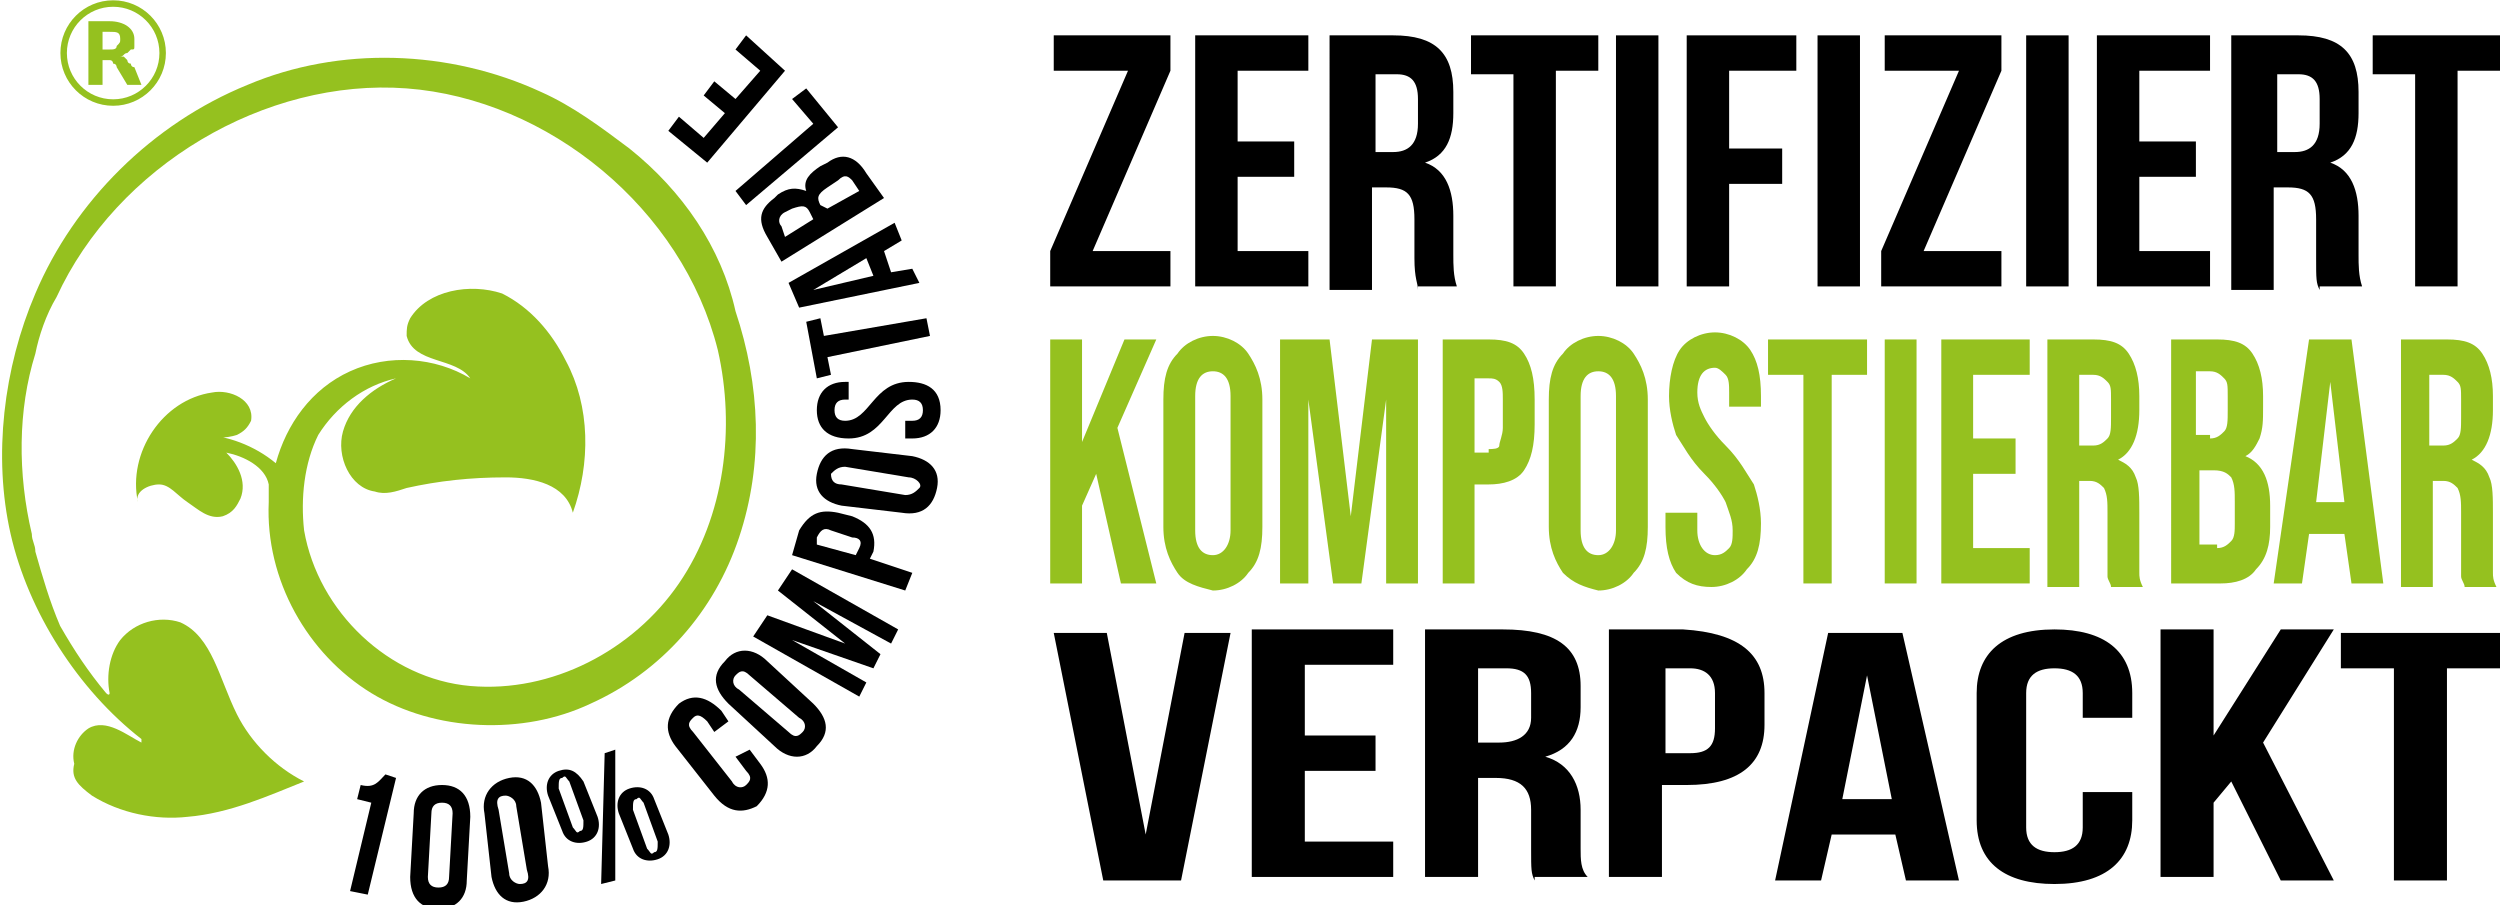 <?xml version="1.0" encoding="utf-8"?>
<!-- Generator: Adobe Illustrator 27.2.0, SVG Export Plug-In . SVG Version: 6.00 Build 0)  -->
<svg version="1.1" id="Ebene_1" xmlns="http://www.w3.org/2000/svg" xmlns:xlink="http://www.w3.org/1999/xlink" x="0px" y="0px"
	 viewBox="0 0 70.7 25.6" style="enable-background:new 0 0 70.7 25.6;" xml:space="preserve">
<style type="text/css">
	.st0{fill:#95C11F;}
	.st1{fill:none;stroke:#95C11F;stroke-width:0.183;stroke-miterlimit:10;}
</style>
<g>
	<g>
		<path class="st0" d="M29.7,9.6h0.9v2.9l1.2-2.9h0.9l-1.1,2.5l1.1,4.4h-1L31,13.4l-0.4,0.9v2.2h-0.9V9.6z"/>
		<path class="st0" d="M33.3,16.2c-0.2-0.3-0.4-0.7-0.4-1.3v-3.6c0-0.6,0.1-1,0.4-1.3c0.2-0.3,0.6-0.5,1-0.5c0.4,0,0.8,0.2,1,0.5
			c0.2,0.3,0.4,0.7,0.4,1.3v3.6c0,0.6-0.1,1-0.4,1.3c-0.2,0.3-0.6,0.5-1,0.5C33.9,16.6,33.5,16.5,33.3,16.2z M34.8,15v-3.8
			c0-0.5-0.2-0.7-0.5-0.7s-0.5,0.2-0.5,0.7V15c0,0.5,0.2,0.7,0.5,0.7S34.8,15.4,34.8,15z"/>
		<path class="st0" d="M36.3,9.6h1.3l0.6,5h0l0.6-5h1.3v6.9h-0.9v-5.2h0l-0.7,5.2h-0.8l-0.7-5.2h0v5.2h-0.8V9.6z"/>
		<path class="st0" d="M40.8,9.6h1.3c0.5,0,0.8,0.1,1,0.4c0.2,0.3,0.3,0.7,0.3,1.3V12c0,0.6-0.1,1-0.3,1.3c-0.2,0.3-0.6,0.4-1,0.4
			h-0.4v2.8h-0.9V9.6z M42.1,12.7c0.1,0,0.3,0,0.3-0.1s0.1-0.3,0.1-0.5v-0.8c0-0.2,0-0.4-0.1-0.5c-0.1-0.1-0.2-0.1-0.3-0.1h-0.4v2.1
			H42.1z"/>
		<path class="st0" d="M44.2,16.2c-0.2-0.3-0.4-0.7-0.4-1.3v-3.6c0-0.6,0.1-1,0.4-1.3c0.2-0.3,0.6-0.5,1-0.5c0.4,0,0.8,0.2,1,0.5
			c0.2,0.3,0.4,0.7,0.4,1.3v3.6c0,0.6-0.1,1-0.4,1.3c-0.2,0.3-0.6,0.5-1,0.5C44.8,16.6,44.5,16.5,44.2,16.2z M45.7,15v-3.8
			c0-0.5-0.2-0.7-0.5-0.7s-0.5,0.2-0.5,0.7V15c0,0.5,0.2,0.7,0.5,0.7S45.7,15.4,45.7,15z"/>
		<path class="st0" d="M47.4,16.2c-0.2-0.3-0.3-0.7-0.3-1.3v-0.4H48V15c0,0.4,0.2,0.7,0.5,0.7c0.2,0,0.3-0.1,0.4-0.2
			c0.1-0.1,0.1-0.3,0.1-0.5c0-0.3-0.1-0.5-0.2-0.8c-0.1-0.2-0.3-0.5-0.6-0.8c-0.4-0.4-0.6-0.8-0.8-1.1c-0.1-0.3-0.2-0.7-0.2-1.1
			c0-0.5,0.1-1,0.3-1.3c0.2-0.3,0.6-0.5,1-0.5c0.4,0,0.8,0.2,1,0.5c0.2,0.3,0.3,0.7,0.3,1.3v0.3h-0.9v-0.4c0-0.2,0-0.4-0.1-0.5
			c-0.1-0.1-0.2-0.2-0.3-0.2c-0.3,0-0.5,0.2-0.5,0.7c0,0.3,0.1,0.5,0.2,0.7c0.1,0.2,0.3,0.5,0.6,0.8c0.4,0.4,0.6,0.8,0.8,1.1
			c0.1,0.3,0.2,0.7,0.2,1.1c0,0.6-0.1,1-0.4,1.3c-0.2,0.3-0.6,0.5-1,0.5C48,16.6,47.7,16.5,47.4,16.2z"/>
		<path class="st0" d="M51,10.6h-1v-1h2.8v1h-1v5.9H51V10.6z"/>
		<path class="st0" d="M53.3,9.6h0.9v6.9h-0.9V9.6z"/>
		<path class="st0" d="M54.9,9.6h2.5v1h-1.6v1.8h1.2v1h-1.2v2.1h1.6v1h-2.5V9.6z"/>
		<path class="st0" d="M57.9,9.6h1.3c0.5,0,0.8,0.1,1,0.4c0.2,0.3,0.3,0.7,0.3,1.2v0.4c0,0.7-0.2,1.2-0.6,1.4v0
			c0.2,0.1,0.4,0.2,0.5,0.5c0.1,0.2,0.1,0.6,0.1,1v1.2c0,0.2,0,0.4,0,0.5c0,0.1,0,0.2,0.1,0.4h-0.9c0-0.1-0.1-0.2-0.1-0.3
			c0-0.1,0-0.3,0-0.5v-1.3c0-0.3,0-0.5-0.1-0.7c-0.1-0.1-0.2-0.2-0.4-0.2h-0.3v3h-0.9V9.6z M59.2,12.6c0.2,0,0.3-0.1,0.4-0.2
			c0.1-0.1,0.1-0.3,0.1-0.6v-0.5c0-0.3,0-0.4-0.1-0.5c-0.1-0.1-0.2-0.2-0.4-0.2h-0.4v2H59.2z"/>
		<path class="st0" d="M61.3,9.6h1.4c0.5,0,0.8,0.1,1,0.4c0.2,0.3,0.3,0.7,0.3,1.2v0.3c0,0.4,0,0.6-0.1,0.9
			c-0.1,0.2-0.2,0.4-0.4,0.5v0c0.5,0.2,0.7,0.7,0.7,1.4v0.6c0,0.5-0.1,0.9-0.4,1.2c-0.2,0.3-0.6,0.4-1,0.4h-1.4V9.6z M62.5,12.4
			c0.2,0,0.3-0.1,0.4-0.2c0.1-0.1,0.1-0.3,0.1-0.6v-0.4c0-0.3,0-0.4-0.1-0.5c-0.1-0.1-0.2-0.2-0.4-0.2h-0.4v1.8H62.5z M62.7,15.5
			c0.2,0,0.3-0.1,0.4-0.2c0.1-0.1,0.1-0.3,0.1-0.5v-0.6c0-0.3,0-0.5-0.1-0.7c-0.1-0.1-0.2-0.2-0.5-0.2h-0.4v2.1H62.7z"/>
		<path class="st0" d="M65.3,9.6h1.2l0.9,6.9h-0.9l-0.2-1.4v0h-1l-0.2,1.4h-0.8L65.3,9.6z M66.3,14.2l-0.4-3.4h0l-0.4,3.4H66.3z"/>
		<path class="st0" d="M67.9,9.6h1.3c0.5,0,0.8,0.1,1,0.4c0.2,0.3,0.3,0.7,0.3,1.2v0.4c0,0.7-0.2,1.2-0.6,1.4v0
			c0.2,0.1,0.4,0.2,0.5,0.5c0.1,0.2,0.1,0.6,0.1,1v1.2c0,0.2,0,0.4,0,0.5c0,0.1,0,0.2,0.1,0.4h-0.9c0-0.1-0.1-0.2-0.1-0.3
			c0-0.1,0-0.3,0-0.5v-1.3c0-0.3,0-0.5-0.1-0.7c-0.1-0.1-0.2-0.2-0.4-0.2h-0.3v3h-0.9V9.6z M69.1,12.6c0.2,0,0.3-0.1,0.4-0.2
			c0.1-0.1,0.1-0.3,0.1-0.6v-0.5c0-0.3,0-0.4-0.1-0.5c-0.1-0.1-0.2-0.2-0.4-0.2h-0.4v2H69.1z"/>
	</g>
	<g>
		<g>
			<path d="M32.4,23.6l1.1-5.7h1.3l-1.4,7h-2.2l-1.4-7h1.5L32.4,23.6z"/>
			<path d="M36.9,20.8h2v1h-2v2h2.5v1h-4v-7h4v1h-2.5V20.8z"/>
			<path d="M43.4,24.9c-0.1-0.2-0.1-0.3-0.1-0.9v-1.1c0-0.6-0.3-0.9-1-0.9h-0.5v2.8h-1.5v-7h2.2c1.5,0,2.2,0.5,2.2,1.6V20
				c0,0.7-0.3,1.2-1,1.4c0.7,0.2,1,0.8,1,1.5V24c0,0.3,0,0.6,0.2,0.8H43.4z M41.8,18.9V21h0.6c0.5,0,0.9-0.2,0.9-0.7v-0.7
				c0-0.5-0.2-0.7-0.7-0.7H41.8z"/>
			<path d="M49.9,19.6v0.9c0,1.1-0.7,1.7-2.2,1.7h-0.7v2.6h-1.5v-7h2.1C49.2,17.9,49.9,18.5,49.9,19.6z M47.1,18.9v2.4h0.7
				c0.5,0,0.7-0.2,0.7-0.7v-1c0-0.5-0.3-0.7-0.7-0.7H47.1z"/>
			<path d="M55.4,24.9h-1.5l-0.3-1.3h-1.8l-0.3,1.3h-1.3l1.5-7h2.1L55.4,24.9z M52.1,22.6h1.4l-0.7-3.5L52.1,22.6z"/>
			<path d="M60.3,22.3v0.9c0,1.1-0.7,1.8-2.2,1.8c-1.4,0-2.2-0.6-2.2-1.8v-3.6c0-1.1,0.7-1.8,2.2-1.8c1.4,0,2.2,0.6,2.2,1.8v0.7
				h-1.4v-0.7c0-0.5-0.3-0.7-0.8-0.7c-0.5,0-0.8,0.2-0.8,0.7v3.8c0,0.5,0.3,0.7,0.8,0.7c0.5,0,0.8-0.2,0.8-0.7v-1H60.3z"/>
			<path d="M63.1,22.1l-0.5,0.6v2.1h-1.5v-7h1.5v3l1.9-3H66L64,21l2,3.9h-1.5L63.1,22.1z"/>
			<path d="M66.2,17.9h4.5v1h-1.5v6h-1.5v-6h-1.5V17.9z"/>
		</g>
	</g>
	<g>
		<path d="M33.1,1v1l-2.2,5.1h2.2v1h-3.4v-1l2.2-5.1h-2.1V1H33.1z"/>
		<path d="M35,4h1.6v1H35v2.1h2v1h-3.2V1H37v1h-2V4z"/>
		<path d="M40.1,8.2C40.1,8,40,7.9,40,7.3V6.2c0-0.7-0.2-0.9-0.8-0.9h-0.4v2.9h-1.2V1h1.8c1.2,0,1.7,0.5,1.7,1.6v0.6
			c0,0.7-0.2,1.2-0.8,1.4c0.6,0.2,0.8,0.8,0.8,1.5v1.1c0,0.3,0,0.6,0.1,0.9H40.1z M38.9,2.1v2.2h0.5c0.4,0,0.7-0.2,0.7-0.8V2.8
			c0-0.5-0.2-0.7-0.6-0.7H38.9z"/>
		<path d="M41.6,1h3.6v1H44v6.1h-1.2V2.1h-1.2V1z"/>
		<path d="M45.7,1h1.2v7.1h-1.2V1z"/>
		<path d="M48.9,4.2h1.5v1h-1.5v2.9h-1.2V1h3.1v1h-1.9V4.2z"/>
		<path d="M51.4,1h1.2v7.1h-1.2V1z"/>
		<path d="M56.6,1v1l-2.2,5.1h2.2v1h-3.4v-1l2.2-5.1h-2.1V1H56.6z"/>
		<path d="M57.3,1h1.2v7.1h-1.2V1z"/>
		<path d="M60.5,4h1.6v1h-1.6v2.1h2v1h-3.2V1h3.2v1h-2V4z"/>
		<path d="M65.6,8.2c-0.1-0.2-0.1-0.3-0.1-0.9V6.2c0-0.7-0.2-0.9-0.8-0.9h-0.4v2.9h-1.2V1H65c1.2,0,1.7,0.5,1.7,1.6v0.6
			c0,0.7-0.2,1.2-0.8,1.4c0.6,0.2,0.8,0.8,0.8,1.5v1.1c0,0.3,0,0.6,0.1,0.9H65.6z M64.4,2.1v2.2h0.5c0.4,0,0.7-0.2,0.7-0.8V2.8
			c0-0.5-0.2-0.7-0.6-0.7H64.4z"/>
		<path d="M67.1,1h3.6v1h-1.2v6.1h-1.2V2.1h-1.2V1z"/>
	</g>
	<g>
		<path class="st0" d="M17.8,4.2c-0.8-0.6-1.6-1.2-2.5-1.6C12.7,1.4,9.6,1.3,7,2.4c-2.7,1.1-4.9,3.3-6,5.9c-0.9,2.1-1.2,4.6-0.7,6.8
			c0.5,2.2,1.9,4.4,3.7,5.8c0,0,0,0.1,0,0.1c-0.4-0.2-1-0.7-1.5-0.4c-0.3,0.2-0.5,0.6-0.4,1C2,22,2.2,22.2,2.6,22.5
			c0.8,0.5,1.8,0.7,2.7,0.6c1.2-0.1,2.3-0.6,3.3-1c-0.8-0.4-1.5-1.1-1.9-1.9C6.2,19.2,6,18,5.1,17.6c-0.6-0.2-1.3,0-1.7,0.5
			c-0.3,0.4-0.4,1-0.3,1.5c0,0,0,0.1-0.1,0c-0.5-0.6-0.9-1.2-1.3-1.9C1.4,17,1.2,16.3,1,15.6c0-0.2-0.1-0.3-0.1-0.5
			C0.5,13.4,0.5,11.6,1,10c0.1-0.5,0.3-1.1,0.6-1.6c1.7-3.7,5.9-6.2,9.9-5.9s7.8,3.4,8.8,7.4c0.5,2.2,0.2,4.7-1.1,6.6
			s-3.6,3.1-5.9,2.9S9,17.3,8.6,15c-0.1-0.9,0-1.9,0.4-2.7c0.5-0.8,1.3-1.4,2.2-1.6c-0.7,0.3-1.3,0.8-1.5,1.5
			c-0.2,0.7,0.2,1.6,0.9,1.7c0.3,0.1,0.6,0,0.9-0.1c0.9-0.2,1.8-0.3,2.8-0.3c0.8,0,1.7,0.2,1.9,1c0.5-1.4,0.5-3-0.2-4.3
			c-0.4-0.8-1-1.5-1.8-1.9C13.3,8,12.1,8.2,11.6,9c-0.1,0.2-0.1,0.3-0.1,0.5c0.2,0.8,1.4,0.6,1.8,1.2c-1-0.6-2.3-0.7-3.4-0.2
			S8.1,12,7.8,13.1c-0.6-0.5-1.4-0.8-2.1-0.8c0.3,0.1,0.7,0.1,1,0c0.2-0.1,0.3-0.2,0.4-0.4C7.2,11.3,6.5,11,6,11.1
			c-1.4,0.2-2.4,1.7-2.1,3.1c-0.1-0.3,0.3-0.5,0.6-0.5c0.3,0,0.5,0.3,0.8,0.5c0.3,0.2,0.6,0.5,1,0.4c0.3-0.1,0.4-0.3,0.5-0.5
			c0.2-0.5-0.1-1-0.4-1.3c0.5,0.1,1.1,0.4,1.2,0.9c0,0.2,0,0.4,0,0.5c-0.1,2.2,1.1,4.3,2.9,5.4s4.3,1.2,6.2,0.3
			c2-0.9,3.5-2.6,4.2-4.7s0.6-4.3-0.1-6.4C20.4,7,19.3,5.4,17.8,4.2z"/>
	</g>
	<g>
		<path d="M10.2,22.2c0.4,0.1,0.5-0.1,0.7-0.3l0.3,0.1l-0.8,3.3l-0.5-0.1l0.6-2.5l-0.4-0.1L10.2,22.2z"/>
		<path d="M11.7,23c0-0.5,0.3-0.8,0.8-0.8c0.5,0,0.8,0.3,0.8,0.9l-0.1,1.8c0,0.5-0.3,0.8-0.8,0.8c-0.5,0-0.8-0.3-0.8-0.9L11.7,23z
			 M12.1,24.8c0,0.2,0.1,0.3,0.3,0.3c0.2,0,0.3-0.1,0.3-0.3l0.1-1.8c0-0.2-0.1-0.3-0.3-0.3c-0.2,0-0.3,0.1-0.3,0.3L12.1,24.8z"/>
		<path d="M13.7,23c-0.1-0.5,0.2-0.9,0.7-1c0.5-0.1,0.8,0.2,0.9,0.7l0.2,1.8c0.1,0.5-0.2,0.9-0.7,1c-0.5,0.1-0.8-0.2-0.9-0.7
			L13.7,23z M14.4,24.7c0,0.2,0.2,0.3,0.3,0.3c0.2,0,0.3-0.1,0.2-0.4l-0.3-1.8c0-0.2-0.2-0.3-0.3-0.3c-0.2,0-0.3,0.1-0.2,0.4
			L14.4,24.7z"/>
		<path d="M15.5,22.5c-0.1-0.3,0-0.6,0.3-0.7c0.3-0.1,0.5,0,0.7,0.3l0.4,1c0.1,0.3,0,0.6-0.3,0.7c-0.3,0.1-0.6,0-0.7-0.3L15.5,22.5z
			 M16.2,23.4c0.1,0.1,0.1,0.2,0.2,0.1c0.1,0,0.1-0.1,0.1-0.3l-0.4-1.1c-0.1-0.1-0.1-0.2-0.2-0.1c-0.1,0-0.1,0.1-0.1,0.3L16.2,23.4z
			 M17.1,21.3l0.3-0.1l0,3.7L17,25L17.1,21.3z M17.5,23c-0.1-0.3,0-0.6,0.3-0.7c0.3-0.1,0.6,0,0.7,0.3l0.4,1c0.1,0.3,0,0.6-0.3,0.7
			c-0.3,0.1-0.6,0-0.7-0.3L17.5,23z M18.3,24c0.1,0.1,0.1,0.2,0.2,0.1c0.1,0,0.1-0.1,0.1-0.3l-0.4-1.1c-0.1-0.1-0.1-0.2-0.2-0.1
			c-0.1,0-0.1,0.1-0.1,0.3L18.3,24z"/>
		<path d="M21.2,21.2l0.3,0.4c0.3,0.4,0.3,0.8-0.1,1.2C21,23,20.6,23,20.2,22.5l-1.1-1.4c-0.3-0.4-0.3-0.8,0.1-1.2
			c0.4-0.3,0.8-0.2,1.2,0.2l0.2,0.3l-0.4,0.3L20,20.4c-0.2-0.2-0.3-0.2-0.4-0.1c-0.1,0.1-0.2,0.2,0,0.4l1.1,1.4
			c0.1,0.2,0.3,0.2,0.4,0.1c0.1-0.1,0.2-0.2,0-0.4l-0.3-0.4L21.2,21.2z"/>
		<path d="M20.6,19.9c-0.4-0.4-0.5-0.8-0.1-1.2c0.3-0.4,0.8-0.4,1.2,0l1.3,1.2c0.4,0.4,0.5,0.8,0.1,1.2c-0.3,0.4-0.8,0.4-1.2,0
			L20.6,19.9z M22.3,20.7c0.2,0.2,0.3,0.1,0.4,0c0.1-0.1,0.1-0.3-0.1-0.4l-1.4-1.2c-0.2-0.2-0.3-0.1-0.4,0c-0.1,0.1-0.1,0.3,0.1,0.4
			L22.3,20.7z"/>
		<path d="M23.9,18.2L22,16.7l0.4-0.6l3,1.7l-0.2,0.4L23,17l1.9,1.5l-0.2,0.4l-2.3-0.8l2.1,1.2l-0.2,0.4l-3-1.7l0.4-0.6L23.9,18.2z"
			/>
		<path d="M23.7,14.5l0.4,0.1c0.5,0.2,0.7,0.5,0.6,1l-0.1,0.2l1.2,0.4l-0.2,0.5l-3.2-1l0.2-0.7C22.9,14.5,23.2,14.4,23.7,14.5z
			 M23.1,15.4l1.1,0.3l0.1-0.2c0.1-0.2,0-0.3-0.2-0.3L23.5,15c-0.2-0.1-0.3,0-0.4,0.2L23.1,15.4z"/>
		<path d="M23.8,14.3c-0.5-0.1-0.8-0.4-0.7-0.9s0.4-0.8,1-0.7l1.7,0.2c0.5,0.1,0.8,0.4,0.7,0.9c-0.1,0.5-0.4,0.8-1,0.7L23.8,14.3z
			 M25.6,14c0.2,0,0.3-0.1,0.4-0.2s-0.1-0.3-0.3-0.3l-1.8-0.3c-0.2,0-0.3,0.1-0.4,0.2c0,0.2,0.1,0.3,0.3,0.3L25.6,14z"/>
		<path d="M23.1,11.6c0-0.5,0.3-0.8,0.8-0.8l0.1,0l0,0.5l-0.1,0c-0.2,0-0.3,0.1-0.3,0.3c0,0.2,0.1,0.3,0.3,0.3
			c0.7,0,0.8-1.1,1.8-1.1c0.5,0,0.9,0.2,0.9,0.8c0,0.5-0.3,0.8-0.8,0.8l-0.2,0l0-0.5l0.2,0c0.2,0,0.3-0.1,0.3-0.3
			c0-0.2-0.1-0.3-0.3-0.3c-0.7,0-0.8,1.1-1.8,1.1C23.4,12.4,23.1,12.1,23.1,11.6z"/>
		<path d="M23.1,10.7l-0.3-1.6L23.2,9l0.1,0.5L26.2,9l0.1,0.5l-2.9,0.6l0.1,0.5L23.1,10.7z"/>
		<path d="M25.3,6.3l0.2,0.5L25,7.1l0.2,0.6l0.6-0.1L26,8l-3.4,0.7L22.3,8L25.3,6.3z M24.7,7.8l-0.2-0.5L23,8.2L24.7,7.8z"/>
		<path d="M21.9,5.6L22,5.5c0.3-0.2,0.5-0.2,0.8-0.1c-0.1-0.3,0.1-0.5,0.4-0.7l0.2-0.1c0.4-0.3,0.8-0.2,1.1,0.3L25,5.6l-2.9,1.8
			l-0.4-0.7C21.4,6.2,21.5,5.9,21.9,5.6z M22.2,6.7L23,6.2L22.9,6c-0.1-0.2-0.2-0.2-0.5-0.1L22.2,6C22,6.1,22,6.3,22.1,6.4L22.2,6.7
			z M23.4,5.9l0.9-0.5l-0.2-0.3C24,5,23.9,4.9,23.7,5.1l-0.3,0.2c-0.3,0.2-0.3,0.3-0.2,0.5L23.4,5.9z"/>
		<path d="M21.1,5.8l-0.3-0.4l2.2-1.9l-0.6-0.7l0.4-0.3l0.9,1.1L21.1,5.8z"/>
		<path d="M20.5,3.2l-0.6-0.5l0.3-0.4l0.6,0.5L21.5,2l-0.7-0.6l0.3-0.4L22.2,2L20,4.6l-1.1-0.9l0.3-0.4l0.7,0.6L20.5,3.2z"/>
	</g>
</g>
<g>
	<g>
		<path class="st0" d="M4,2.4H3.6L3.3,1.9c0,0,0-0.1-0.1-0.1c0,0,0-0.1-0.1-0.1c0,0,0,0-0.1,0c0,0,0,0-0.1,0H2.9v0.7H2.5V0.6h0.6
			c0.4,0,0.7,0.2,0.7,0.5c0,0.1,0,0.1,0,0.2c0,0.1,0,0.1-0.1,0.1c0,0-0.1,0.1-0.1,0.1c-0.1,0-0.1,0.1-0.2,0.1v0c0,0,0.1,0,0.1,0
			c0,0,0,0,0.1,0.1c0,0,0,0.1,0.1,0.1c0,0,0,0.1,0.1,0.1L4,2.4z M2.9,0.9v0.5h0.2c0.1,0,0.2,0,0.2-0.1c0.1-0.1,0.1-0.1,0.1-0.2
			c0-0.2-0.1-0.2-0.3-0.2H2.9z"/>
	</g>
</g>
<circle class="st1" cx="3.2" cy="1.5" r="1.4"/>
</svg>
